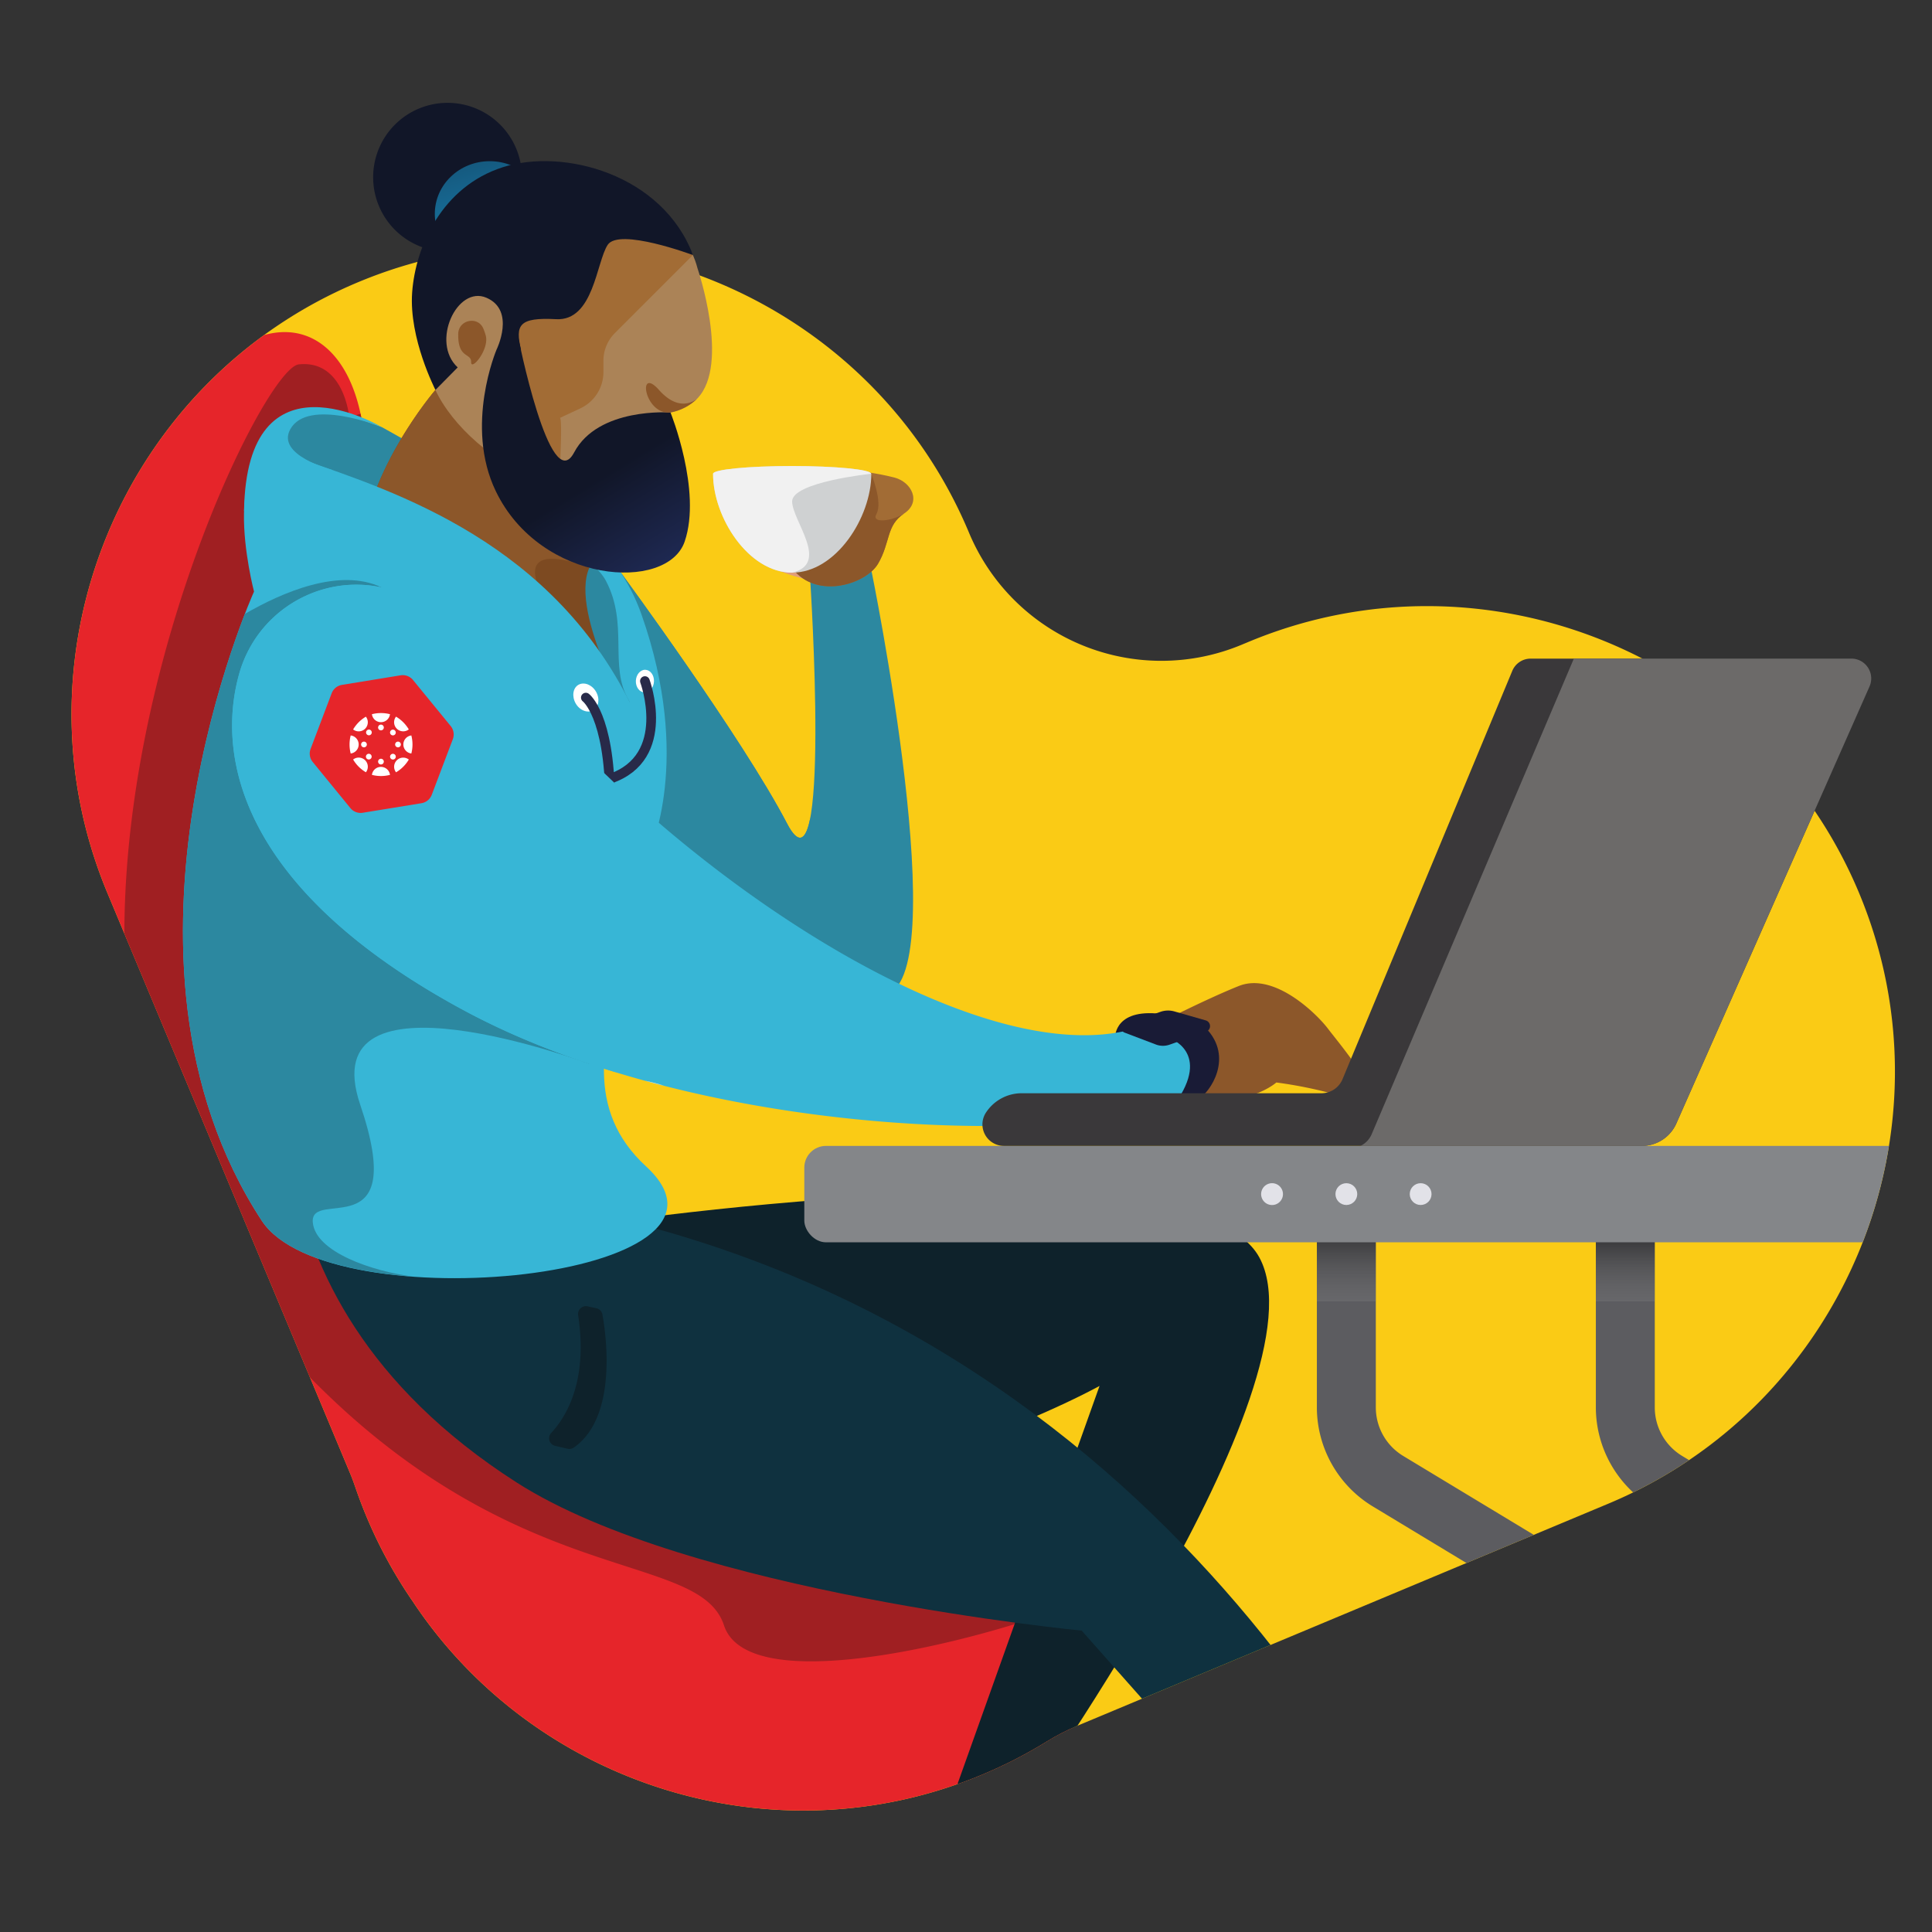 <?xml version="1.0" encoding="UTF-8"?>
<svg xmlns="http://www.w3.org/2000/svg" xmlns:xlink="http://www.w3.org/1999/xlink" width="1000" height="1000" viewBox="0 0 1000 1000">
  <rect x="0" y="0" width="1000" height="1000" fill="#333333" stroke="none"/>
  <defs>
    <style>.a,.y{fill:none;}.b{isolation:isolate;}.c{fill:#facb15;}.d{clip-path:url(#a);}.e{fill:url(#b);}.f{fill:#5c5c60;}.ab,.ac,.g{opacity:0.49;mix-blend-mode:color-burn;}.g{fill:url(#c);}.h{fill:#e6252a;}.i{fill:#a01f22;}.j{fill:#191b36;}.k{fill:#37b6d6;}.l{fill:#e09e7a;}.m{fill:#0e222b;}.n{fill:#0f313f;}.o{fill:#2c88a0;}.p{fill:#fff;}.q{fill:#7d4a21;}.r{fill:#8c572a;}.s{fill:url(#d);}.t{fill:url(#e);}.u{fill:#ab8357;}.v{fill:#a26c35;}.w{fill:url(#f);}.x{fill:url(#g);}.y{stroke:#282a49;stroke-linecap:round;stroke-miterlimit:10;stroke-width:5.01px;}.z{fill:#cfd1d2;}.aa{fill:#f1f1f1;}.ab{fill:url(#h);}.ad{fill:url(#i);}.ae{fill:#f2f2f2;}.af{fill:#848689;}.ag{fill:#e2e2e8;}.ah{fill:#3a383a;}.ai{fill:#6c6a69;}</style>
    <clipPath id="a">
      <path class="a" d="M185.34,146.07h0c-64.9-103.2,208.77-322.13,316.24,129.71h0a107.91,107.91,0,0,0,141.19,57.9l3.19-1.33c122.63-51.3,389.31-156.56,316.23,129.7h0c51.3,122.63-7.06,264.94-129.7,316.24L557.08,893.49a109.7,109.7,0,0,0-15.16,7.82,240.22,240.22,0,0,1-33.47,17.19h0c-108.42,45.36-232.2,5-294.89-89.73a241,241,0,0,1-23.8-43.61h0Q186.61,777.63,184,770c-.86-2.5-1.76-5-2.78-7.41L55.64,462.31C4.34,339.68,62.71,197.37,185.34,146.07Z"></path>
    </clipPath>
    <linearGradient id="b" x1="728.55" y1="189.2" x2="854.32" y2="-404.5" gradientTransform="translate(-343.55)" gradientUnits="userSpaceOnUse">
      <stop offset="0.07" stop-color="#fff"></stop>
      <stop offset="0.79" stop-color="#d1d2d2"></stop>
    </linearGradient>
    <linearGradient id="c" x1="1184.81" y1="701.65" x2="1184.81" y2="637.88" gradientTransform="translate(-343.55)" gradientUnits="userSpaceOnUse">
      <stop offset="0" stop-color="#fff" stop-opacity="0"></stop>
      <stop offset="1"></stop>
    </linearGradient>
    <linearGradient id="d" x1="748.28" y1="375.6" x2="609.67" y2="148.27" gradientTransform="translate(-343.55)" gradientUnits="userSpaceOnUse">
      <stop offset="0" stop-color="#35499b"></stop>
      <stop offset="0.58" stop-color="#111628"></stop>
    </linearGradient>
    <linearGradient id="e" x1="629" y1="219.17" x2="558.76" y2="-19.26" gradientTransform="translate(-343.55)" gradientUnits="userSpaceOnUse">
      <stop offset="0" stop-color="#22b9ad"></stop>
      <stop offset="0.5" stop-color="#16668f"></stop>
      <stop offset="0.92" stop-color="#111628"></stop>
    </linearGradient>
    <linearGradient id="f" x1="733.9" y1="379.43" x2="595.29" y2="152.1" xlink:href="#d"></linearGradient>
    <linearGradient id="g" x1="757.16" y1="365.25" x2="618.55" y2="137.92" xlink:href="#d"></linearGradient>
    <linearGradient id="h" x1="1040.42" y1="703.04" x2="1040.42" y2="635.71" xlink:href="#c"></linearGradient>
    <linearGradient id="i" x1="418.09" y1="774.3" x2="397.74" y2="752.39" xlink:href="#c"></linearGradient>
  </defs>
  <g class="b">
    <path class="c" d="M185.34,146.07h0C308,94.78,450.28,153.14,501.58,275.78h0a107.91,107.91,0,0,0,141.19,57.9l3.19-1.33c122.63-51.3,264.94,7.07,316.23,129.7h0c51.3,122.63-7.06,264.94-129.7,316.24L557.08,893.49a109.7,109.7,0,0,0-15.16,7.82,240.22,240.22,0,0,1-33.47,17.19h0c-108.42,45.36-232.2,5-294.89-89.73a241,241,0,0,1-23.8-43.61h0Q186.61,777.63,184,770c-.86-2.5-1.76-5-2.78-7.41L55.64,462.31C4.34,339.68,62.71,197.37,185.34,146.07Z"></path>
    <g class="d">
      <path class="e" d="M371.17,254.24l1-.11c-.44-.89-.82-1.85-1.2-2.82C371,252.28,371.14,253.24,371.17,254.24Z"></path>
      <path class="f" d="M856.51,728.55v-97.3a15.25,15.25,0,0,0-30.5,0v97.3a60,60,0,0,0,28.83,51.1l172.54,104.26q13.18-9.69,25.85-20L870.61,753.55A29.36,29.36,0,0,1,856.51,728.55Z"></path>
      <path class="g" d="M826,631.25v42.36h30.5V631.25a15.2,15.2,0,0,0-2-7.55H828A15.2,15.2,0,0,0,826,631.25Z"></path>
      <path class="h" d="M499,811.7c-67.94-25.55-329-283.42-310.21-560.12,5.68-83.44-51.58-117.53-112.58-21.79,0,0-81.51,156.15-97.93,190a624.29,624.29,0,0,0-8,99.33c0,254.47,11.66,389,398.72,457.61-.16-12.84,61.21-42.21,82.86-33.7C611.14,1005.6,556.43,833.3,499,811.7Z"></path>
      <path class="i" d="M499,811.7c-67.94-25.55-329-283.42-310.21-560.12a136.14,136.14,0,0,0-2.18-37.44l-5.83,1.91s-2.56-29.91-26.13-27.45S-10,491.48,116.15,660.83,360.2,796.91,374.73,841.27c13,39.67,137.38,6.19,178.45-10.26C536.13,824.13,515.52,817.92,499,811.7Z"></path>
      <path class="j" d="M582.75,533.1l-5.55,3.7s-.45-15.93,26.23-11.66"></path>
      <path class="k" d="M488.48,943.36s-6.77,18.67-19,31.33c15.39,4.95,31.05,9.25,46.93,13a52.09,52.09,0,0,1,7.4-44.33Z"></path>
      <path class="l" d="M419.39,300.23s-13.48-2-28.87-11.14,47.35-20.28,47.35-20.28v36.12l-11.78,18.72"></path>
      <path class="m" d="M294.83,635.59s321.48-49.92,357,15.25-128,292.52-128,292.52H488.48l80.64-226s-174.36,96.85-298.54,30.5S153.66,457.05,153.66,457.05"></path>
      <path class="n" d="M747.39,998.22c-44.8-99-197.39-365.65-547.53-384.82l-46.28-88.26s-42,142.33,113.77,242.15C356.7,824.57,559.87,844,559.87,844l140.91,159Q724.33,1001.47,747.39,998.22Z"></path>
      <path class="o" d="M321.32,296.35s62.94,85.53,86.05,129.89,12-126,12-126,24.12,2.17,31.52-5.7c0,0,44.27,215.82,6.37,220.44S305,506.65,305,506.65"></path>
      <path class="o" d="M419.45,464.37c21.14-5.56-1.68-17.33,0-41.34h0c-2.15,11.55-5.88,15.1-12.08,3.21-23.11-44.36-86.05-129.89-86.05-129.89l-10,129.22,7.34,55,32.29,30.67c19.85,1.75,43.21,3.52,63.93,4.32L431,490.76S398.32,469.92,419.45,464.37Z"></path>
      <path class="k" d="M213.13,229.79s94.1,17.82,118.92,88.31c26.6,75.58,4.15,122.47,4.15,122.47"></path>
      <path class="p" d="M338.5,352.68c-.12,3.25-2.31,5.81-4.9,5.72s-4.6-2.8-4.48-6,2.31-5.81,4.9-5.72S338.61,349.43,338.5,352.68Z"></path>
      <path class="o" d="M197.57,221.05s104,56.85,116,79.49,1.44,44.09,11.81,61.79S179.54,296.4,179.54,296.4l-28.65-44.82-11.55-19,11.55-19.05h25.88"></path>
      <path class="q" d="M225.36,201.85s-38.89,45.08-38.89,90.37c0,0,98,30.5,142.34,84.11,0,0-34.36-58.36-23.79-82.43s-62.17-92-62.17-92"></path>
      <path class="r" d="M186.89,284c29.2,11.09,95.72,33.24,90.8,16.77C271.41,279.68,305,293.9,305,293.9l-18.35-44.15c-18.58-24.31-43.82-47.9-43.82-47.9H225.36S191.06,241.62,186.89,284Z"></path>
      <path class="s" d="M270.16,91.74a38.51,38.51,0,1,1-38.51-38.51A38.51,38.51,0,0,1,270.16,91.74Z"></path>
      <ellipse class="t" cx="253.48" cy="110.65" rx="28.42" ry="27.22"></ellipse>
      <path class="u" d="M361.07,139h0c-2.93-11.31-9.86-21.4-24.23-25.89-41.7-13-84.79,25.54-109.81,55.26s34.75,87,75.06,83c21.8-2.16,36.27-21,45-37.87,5.42-1.2,10.33-3.5,14-7.4C377.9,188.28,361.07,139,361.07,139Z"></path>
      <path class="v" d="M358.65,132.07c-3.76-8.38-10.46-15.43-21.81-19-13.55-4.23-27.24-3-40.42,1.6l-6.16,7.24-25.88,33.49,8.78,65.16L289.8,242.4s1.38-26.45,0-26c-.69.22,4.8-2.33,10.53-5a20.72,20.72,0,0,0,12-18.8v-5.87a20.28,20.28,0,0,1,5.95-14.35l40.35-40.36Z"></path>
      <path class="w" d="M347.06,213.51s-37.43-2.85-49.91,20.71S268,173.57,268,173.57L257,181s-16.74,39.36-.35,73.29c23.22,48.06,88.73,52.33,97.74,26S347.06,213.51,347.06,213.51Z"></path>
      <path class="x" d="M257,181s10.05-20.29-5.2-26.88-29,23.07-14.9,36.05l-11.49,11.64s-13.82-26.55-12.08-50.46,15.51-54.76,46.92-64.81,82.66,3.64,98.45,45.49c0,0-38.28-14.3-44.17-5.29s-7.27,39.51-26.69,38.47-21.16,3.08-18.16,15.79"></path>
      <path class="r" d="M341.11,201.85c-11.36-12.79-7.67,13,5.95,11.66a27,27,0,0,0,13.77-7.18C359.42,207.53,351.41,213.45,341.11,201.85Z"></path>
      <path class="k" d="M131.48,306.2s-22.18-84.89,25-68.38S287.68,280.67,328.81,369.4s-57.72,176.07,5.57,234.3-164.29,81.09-198.91,28.11C46.12,495.07,131.48,306.2,131.48,306.2Z"></path>
      <path class="p" d="M308.49,358c2.11,3.65,1.46,8-1.44,9.64s-7,.09-9.08-3.56-1.46-8,1.45-9.64S306.39,354.39,308.49,358Z"></path>
      <path class="y" d="M303.23,361.08s12.22,9,12.56,52.79"></path>
      <path class="y" d="M333.81,352.52s14.56,39.46-18,50.55"></path>
      <path class="o" d="M305,550.64,197.57,304.07c-21.78-10.46-51.67,2.59-70.83,13.69-16.63,43-67.45,197.46,8.73,314,11.27,17.24,43,26.45,78.44,29-21.25-2.73-50.59-12.7-52-28-1.64-18.28,49.95,13.87,24.53-61S305,550.64,305,550.64Z"></path>
      <path class="k" d="M218.87,426.08c0-15.69,18.91-40.52,12.62-52.44S215.57,354.15,207.73,330s28.58-6.37,28.58-6.37l-15.86-10.27a117.06,117.06,0,0,0-11.67-5.75c-35.08-14.85-75,4.8-85.09,41.52-12.07,43.72,2,111.7,115.26,173.21,24.79,13.47,52.31,24.36,80.92,33C253.85,531.05,218.84,440.76,218.87,426.08Z"></path>
      <path class="k" d="M150.2,222.27c9.07-16.73,47.37-1.22,47.37-1.22s-70-42-71.26,43.51l45.35-21.42S142.92,235.69,150.2,222.27Z"></path>
      <path class="r" d="M250.18,170.08c-2.81-6.62-12.71-4.62-13,2.57,0,.3,0,.6,0,.92,0,12.13,6.78,9,6.68,13.86s9.61-6.58,7.53-13.86A30.07,30.07,0,0,0,250.18,170.08Z"></path>
      <path class="v" d="M409,292.45s10.4-2.54,7.16-8.08-10.63-33.28-2.31-37.9,30.43-4.07,49,.68c9.05,2.31,14.28,12.72,5,18.73s-6.93,14.79-13.4,25.88S420.65,311.06,409,292.45Z"></path>
      <path class="r" d="M454.51,291.76c6.46-11.08,4.17-19.85,13.37-25.86-6.11,3.81-17.07,5.25-14.26.2,3.47-6.24-2.71-20.88-2.71-20.88L412,272.13c1.31,5.51,3,10.27,4.11,12.24,3.24,5.54-7.16,8.08-7.16,8.08C420.65,311.06,448,302.85,454.51,291.76Z"></path>
      <path class="z" d="M450.91,245.22c0-2.2-18.32-4-40.91-4s-40.91,1.78-40.91,4c0,22.61,18.32,51.18,40.93,51.18S451,267.83,451,245.22Z"></path>
      <path class="aa" d="M410,259.62c-.2-10.15,40.89-14.4,40.89-14.4,0-2.2-18.32-4-40.91-4s-40.91,1.78-40.91,4c0,22.61,18.32,51.18,40.93,51.18C429.7,291.73,410.23,269.77,410,259.62Z"></path>
      <path class="r" d="M594.07,532.53s28.65-14.79,47.14-22.18,40.67,14.79,46.21,22.18,37,44.36,13.87,37a226,226,0,0,0-40.67-9.24s-21.26,19.41-66.55,2.77"></path>
      <path class="k" d="M123.69,349.15c10.13-36.72,50-56.37,85.09-41.52,19.36,8.2,42.63,24.77,69.2,55.76,81.83,95.47,239.23,199.92,318.24,165.85a23.77,23.77,0,0,1,10.83-1.82c10.84.65,29.48,5.29,19.37,30.56C612.56,592.64,381,599.54,239,522.36,125.72,460.85,111.62,392.87,123.69,349.15Z"></path>
      <path class="j" d="M604.59,537.15c.8,0,22.69,7.51,3.5,34.22,0,0,5.13,1.64,11.85-2.2s18.73-22.08,4.21-37"></path>
      <path class="j" d="M582.08,530.17l18.64-6.47a11.87,11.87,0,0,1,7.1-.2l16.25,4.65a3.08,3.08,0,0,1,.18,5.87l-18.89,6.7a10.29,10.29,0,0,1-7.07-.08L582,534.45A2.28,2.28,0,0,1,582.08,530.17Z"></path>
      <path class="f" d="M932.87,878.42,726.22,753.55a29.36,29.36,0,0,1-14.1-25v-97.3a15.26,15.26,0,0,0-30.51,0v97.3a60,60,0,0,0,28.83,51.1L917.09,904.53a13.25,13.25,0,0,1,2.52,20.71l-38.48,38.48a619.45,619.45,0,0,0,69.54-31.57,43.31,43.31,0,0,0-17.8-53.73Z"></path>
      <path class="ab" d="M681.62,631.25v42.36h30.5V631.25a15.2,15.2,0,0,0-2-7.55H683.63A15.1,15.1,0,0,0,681.62,631.25Z"></path>
      <path class="m" d="M304.1,676.15l4.57,1a4,4,0,0,1,3.15,3.26c2,11.07,7.77,53.25-14.89,68.89a4,4,0,0,1-3.19.56l-6.34-1.49a4,4,0,0,1-2.08-6.69c7.46-8,19.17-26.48,13.93-60.9A4.07,4.07,0,0,1,304.1,676.15Z"></path>
      <g class="ac">
        <polygon class="ad" points="64.37 763.34 64.36 763.34 64.36 763.34 64.37 763.34"></polygon>
      </g>
      <path class="h" d="M207.36,349.54,177,354.49a6.86,6.86,0,0,0-5.33,4.35l-10.9,28.78a6.87,6.87,0,0,0,1.1,6.79l19.47,23.83a6.86,6.86,0,0,0,6.44,2.44l30.37-4.94a6.89,6.89,0,0,0,5.33-4.36l10.9-28.77a6.91,6.91,0,0,0-1.1-6.8L213.8,352A6.91,6.91,0,0,0,207.36,349.54Z"></path>
      <path class="ae" d="M343.76,562a77.81,77.81,0,0,0-9.94-2.61Q338.77,560.75,343.76,562Z"></path>
      <rect class="af" x="416.31" y="593.11" width="766.67" height="49.91" rx="11.24"></rect>
      <path class="ag" d="M664.06,618.06a5.65,5.65,0,1,1-5.65-5.64A5.64,5.64,0,0,1,664.06,618.06Z"></path>
      <circle class="ag" cx="696.87" cy="618.06" r="5.64"></circle>
      <circle class="ag" cx="735.32" cy="618.06" r="5.64"></circle>
      <path class="p" d="M185.65,385.34a4.7,4.7,0,0,0-4.13-4.67,18.78,18.78,0,0,0,0,9.34A4.71,4.71,0,0,0,185.65,385.34Z"></path>
      <path class="p" d="M188.39,383.86a1.48,1.48,0,1,0,1.48,1.48A1.48,1.48,0,0,0,188.39,383.86Z"></path>
      <path class="p" d="M208.78,385.34a4.71,4.71,0,0,0,4.13,4.67,18.78,18.78,0,0,0,0-9.34A4.7,4.7,0,0,0,208.78,385.34Z"></path>
      <path class="p" d="M206,383.86a1.48,1.48,0,1,0,1.48,1.48A1.48,1.48,0,0,0,206,383.86Z"></path>
      <path class="p" d="M197.18,396.94a4.72,4.72,0,0,0-4.67,4.13,18.51,18.51,0,0,0,9.35,0A4.72,4.72,0,0,0,197.18,396.94Z"></path>
      <path class="p" d="M197.19,392.73a1.48,1.48,0,1,0,1.47,1.47A1.47,1.47,0,0,0,197.19,392.73Z"></path>
      <path class="p" d="M197.19,373.8a4.71,4.71,0,0,0,4.67-4.13,18.82,18.82,0,0,0-9.35,0A4.71,4.71,0,0,0,197.19,373.8Z"></path>
      <path class="p" d="M197.19,375.07a1.48,1.48,0,1,0,1.47,1.47A1.47,1.47,0,0,0,197.19,375.07Z"></path>
      <path class="p" d="M205.38,393.53a4.71,4.71,0,0,0-.39,6.22,18.85,18.85,0,0,0,6.61-6.61A4.71,4.71,0,0,0,205.38,393.53Z"></path>
      <path class="p" d="M202.39,390.55a1.48,1.48,0,1,0,2.09,2.09,1.48,1.48,0,0,0-2.09-2.09Z"></path>
      <path class="p" d="M189,377.17a4.7,4.7,0,0,0,.38-6.22,18.66,18.66,0,0,0-6.6,6.61A4.71,4.71,0,0,0,189,377.17Z"></path>
      <path class="p" d="M189.91,378.07a1.47,1.47,0,1,0,2.09,2.08,1.47,1.47,0,0,0-2.09-2.08Z"></path>
      <path class="p" d="M205.37,377.16a4.71,4.71,0,0,0,6.22.38,18.74,18.74,0,0,0-6.61-6.6A4.71,4.71,0,0,0,205.37,377.16Z"></path>
      <path class="p" d="M204.47,380.14a1.48,1.48,0,0,0-2.09-2.09,1.48,1.48,0,1,0,2.09,2.09Z"></path>
      <path class="p" d="M189,393.51a4.71,4.71,0,0,0-6.22-.39,18.61,18.61,0,0,0,6.61,6.61A4.71,4.71,0,0,0,189,393.51Z"></path>
      <path class="p" d="M189.9,390.53a1.48,1.48,0,1,0,2.09,2.09,1.48,1.48,0,0,0-2.09-2.09Z"></path>
      <path class="ah" d="M958.25,340.9h-166a10.29,10.29,0,0,0-9.49,6.33L694.89,558.58A11.84,11.84,0,0,1,684,565.86H528.83a22.09,22.09,0,0,0-18.53,10.06,11.13,11.13,0,0,0,9.34,17.19H849.8a19.55,19.55,0,0,0,17.88-11.65l100-226.14A10.27,10.27,0,0,0,958.25,340.9Z"></path>
      <path class="ai" d="M967.65,355.32a10.27,10.27,0,0,0-9.4-14.42H814.62L710,587a11.89,11.89,0,0,1-5.91,6.16H849.8a19.55,19.55,0,0,0,17.88-11.65Z"></path>
    </g>
    <circle class="a" cx="582.69" cy="332.54" r="172.29"></circle>
  </g>
</svg>
